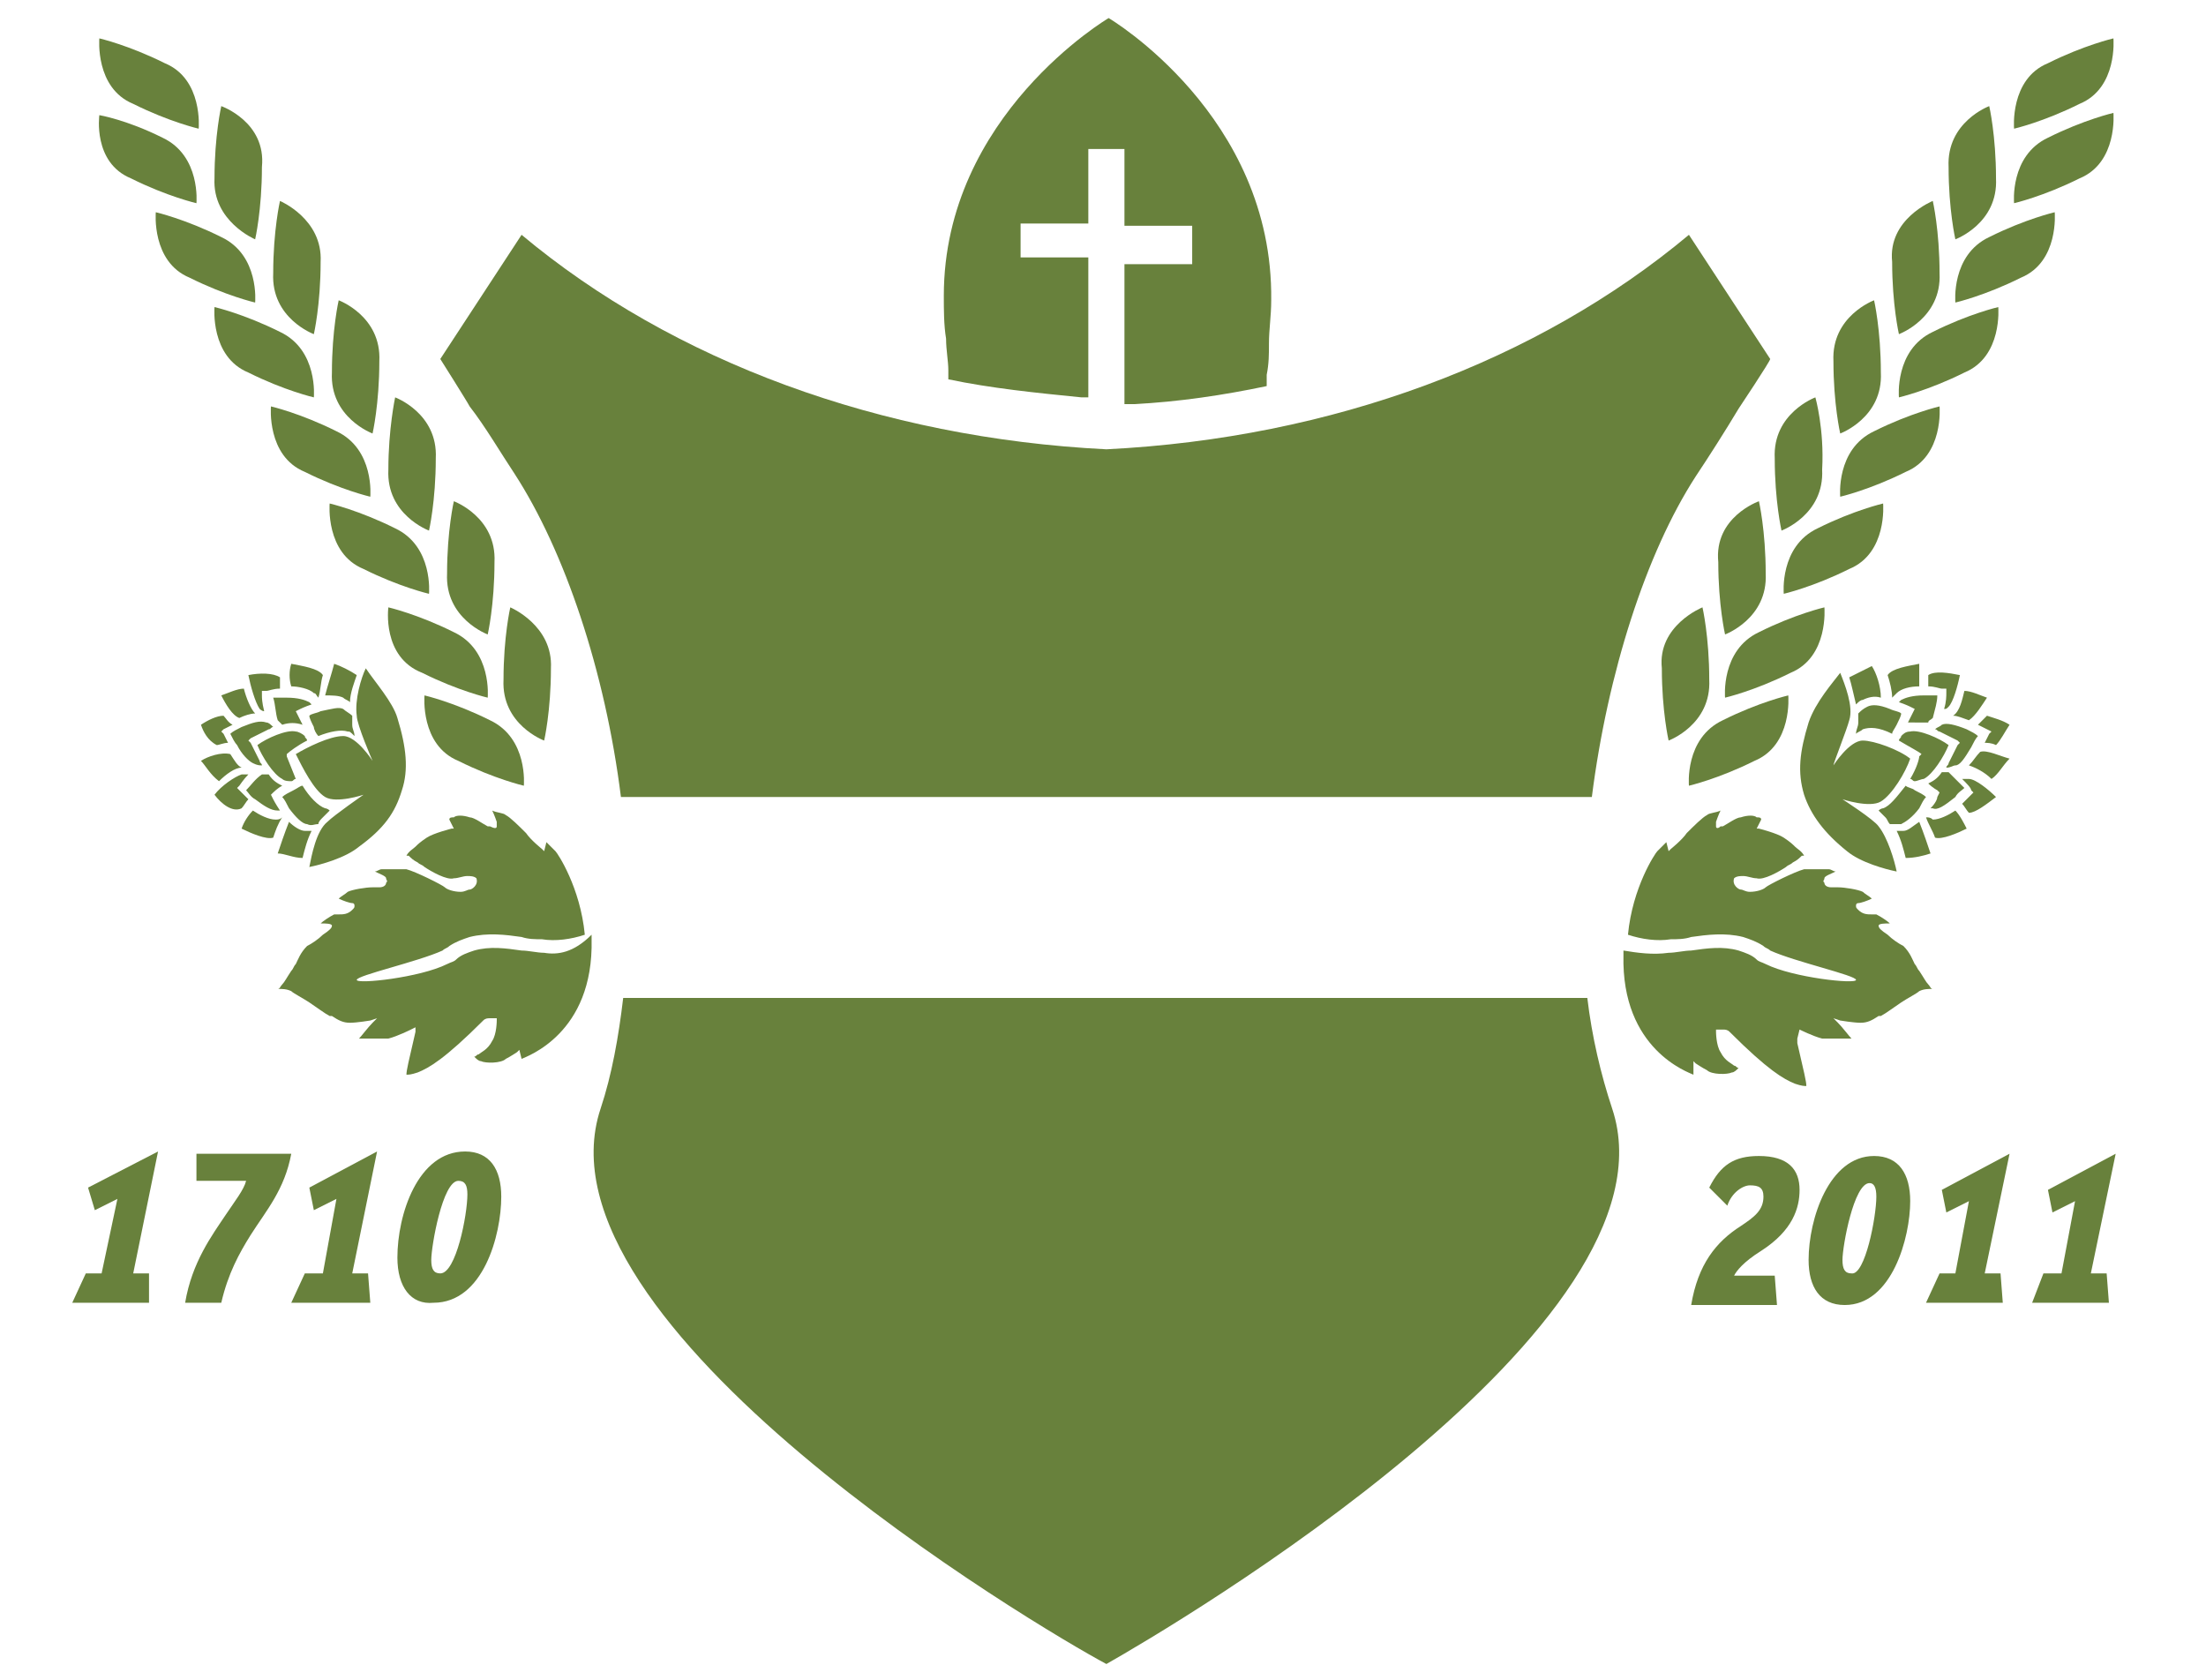<?xml version="1.0" encoding="utf-8"?>
<!-- Generator: Adobe Illustrator 22.1.0, SVG Export Plug-In . SVG Version: 6.00 Build 0)  -->
<svg version="1.1" id="Vrstva_1" xmlns="http://www.w3.org/2000/svg" xmlns:xlink="http://www.w3.org/1999/xlink" x="0px" y="0px"
	 viewBox="0 0 97.7 74.4" style="enable-background:new 0 0 97.7 74.4;" xml:space="preserve">
<style type="text/css">
	.st0{clip-path:url(#SVGID_2_);fill:#68813C;}
	.st1{fill:#68813C;}
	.st2{clip-path:url(#SVGID_4_);fill:#68813C;}
	.st3{clip-path:url(#SVGID_6_);fill:#68813C;}
	.st4{clip-path:url(#SVGID_8_);fill:#68813C;}
</style>
<g>
	<g>
		<defs>
			<rect id="SVGID_1_" x="3.2" y="0.8" width="90.5" height="72.9"/>
		</defs>
		<clipPath id="SVGID_2_">
			<use xlink:href="#SVGID_1_"  style="overflow:visible;"/>
		</clipPath>
		<path class="st0" d="M77.1,54.3c0.6-0.4,1-0.7,1-1.3c0-0.4-0.2-0.5-0.6-0.5c-0.3,0-0.8,0.3-1,0.9l-0.8-0.8c0.5-1,1.1-1.4,2.2-1.4
			c1.3,0,1.8,0.6,1.8,1.5c0,0.8-0.3,1.8-1.7,2.7c-0.8,0.5-1.1,0.9-1.2,1.1h1.8l0.1,1.3h-3.8C75.2,56,76,55,77.1,54.3"/>
		<path class="st0" d="M83.1,53c0-0.4-0.1-0.6-0.3-0.6c-0.7,0-1.2,2.8-1.2,3.4c0,0.4,0.1,0.6,0.4,0.6C82.6,56.5,83.1,53.9,83.1,53
			 M80.1,55.8c0-1.8,0.9-4.6,2.9-4.6c1.1,0,1.6,0.8,1.6,2c0,1.6-0.8,4.6-2.9,4.6C80.6,57.8,80.1,57,80.1,55.8"/>
	</g>
	<polygon class="st1" points="85.9,56.4 86.6,56.4 87.2,53.2 86.2,53.7 86,52.7 89,51.1 87.9,56.4 88.6,56.4 88.7,57.7 85.3,57.7 	
		"/>
	<polygon class="st1" points="90.7,52.7 90.9,53.7 91.9,53.2 91.3,56.4 90.5,56.4 90,57.7 93.4,57.7 93.3,56.4 92.6,56.4 93.7,51.1 
			"/>
	<g>
		<defs>
			<rect id="SVGID_3_" x="3.2" y="0.8" width="90.5" height="72.9"/>
		</defs>
		<clipPath id="SVGID_4_">
			<use xlink:href="#SVGID_3_"  style="overflow:visible;"/>
		</clipPath>
		<path class="st2" d="M70.3,44.2H27.6c-0.2,1.7-0.5,3.4-1,4.9C23.4,58.7,46,72.1,49,73.7c3-1.7,25.6-15,22.4-24.6
			C70.9,47.6,70.5,45.9,70.3,44.2"/>
	</g>
	<polygon class="st1" points="3.9,52.6 4.2,53.6 5.2,53.1 4.5,56.4 3.8,56.4 3.2,57.7 6.6,57.7 6.6,56.4 5.9,56.4 7,51 	"/>
	<g>
		<defs>
			<rect id="SVGID_5_" x="3.2" y="0.8" width="90.5" height="72.9"/>
		</defs>
		<clipPath id="SVGID_6_">
			<use xlink:href="#SVGID_5_"  style="overflow:visible;"/>
		</clipPath>
		<path class="st3" d="M10,53.8c0.4-0.6,0.8-1.1,0.9-1.5H8.7l0-1.2h4.2c-0.3,1.6-1.1,2.5-1.8,3.6c-0.5,0.8-1,1.7-1.3,3H8.2
			C8.5,55.9,9.4,54.7,10,53.8"/>
	</g>
	<polygon class="st1" points="13.5,56.4 14.3,56.4 14.9,53.1 13.9,53.6 13.7,52.6 16.7,51 15.6,56.4 16.3,56.4 16.4,57.7 12.9,57.7 
			"/>
	<g>
		<defs>
			<rect id="SVGID_7_" x="3.2" y="0.8" width="90.5" height="72.9"/>
		</defs>
		<clipPath id="SVGID_8_">
			<use xlink:href="#SVGID_7_"  style="overflow:visible;"/>
		</clipPath>
		<path class="st4" d="M20.7,52.9c0-0.4-0.1-0.6-0.4-0.6c-0.7,0-1.2,2.9-1.2,3.5c0,0.4,0.1,0.6,0.4,0.6
			C20.2,56.4,20.7,53.8,20.7,52.9 M17.6,55.7c0-1.9,0.9-4.7,3-4.7c1.1,0,1.6,0.8,1.6,2c0,1.7-0.8,4.7-3,4.7
			C18.2,57.8,17.6,57,17.6,55.7"/>
		<path class="st4" d="M77,18.1c-0.6,1-1.3,2.1-1.9,3c-2.2,3.4-3.9,8.7-4.6,14.2h-43C26.8,29.7,25,24.4,22.8,21
			c-0.6-0.9-1.3-2.1-2-3c-0.1-0.2-1.3-2.1-1.3-2.1c0,0,0,0,0,0l3.6-5.5c6.7,5.6,15.9,9,25.9,9.5c10-0.5,19.1-3.9,25.8-9.5l3.6,5.5
			C78.4,16,77,18.1,77,18.1"/>
		<path class="st4" d="M18.7,29.8c1.6,0.8,2.9,1.1,2.9,1.1s0.2-2.1-1.5-2.9c-1.6-0.8-2.9-1.1-2.9-1.1S16.9,29.1,18.7,29.8"/>
		<path class="st4" d="M20.3,33.7c1.6,0.8,2.9,1.1,2.9,1.1s0.2-2.1-1.5-2.9c-1.6-0.8-2.9-1.1-2.9-1.1S18.6,33,20.3,33.7"/>
		<path class="st4" d="M16.1,25.2c1.6,0.8,2.9,1.1,2.9,1.1s0.2-2.1-1.5-2.9c-1.6-0.8-2.9-1.1-2.9-1.1S14.4,24.5,16.1,25.2"/>
		<path class="st4" d="M13.5,20.9c1.6,0.8,2.9,1.1,2.9,1.1s0.2-2.1-1.5-2.9c-1.6-0.8-2.9-1.1-2.9-1.1S11.8,20.2,13.5,20.9"/>
		<path class="st4" d="M11,16.5c1.6,0.8,2.9,1.1,2.9,1.1s0.2-2.1-1.5-2.9c-1.6-0.8-2.9-1.1-2.9-1.1S9.3,15.8,11,16.5"/>
		<path class="st4" d="M8.4,12.3c1.6,0.8,2.9,1.1,2.9,1.1s0.2-2.1-1.5-2.9C8.2,9.7,6.9,9.4,6.9,9.4S6.7,11.6,8.4,12.3"/>
		<path class="st4" d="M5.9,4.6c1.6,0.8,2.9,1.1,2.9,1.1S9,3.5,7.3,2.8C5.7,2,4.4,1.7,4.4,1.7S4.2,3.9,5.9,4.6"/>
		<path class="st4" d="M24.4,29.6c0,1.9-0.3,3.2-0.3,3.2s-1.9-0.7-1.8-2.7c0-1.9,0.3-3.2,0.3-3.2S24.5,27.7,24.4,29.6"/>
		<path class="st4" d="M21.9,24.9c0,1.9-0.3,3.2-0.3,3.2s-1.9-0.7-1.8-2.7c0-1.9,0.3-3.2,0.3-3.2S22,22.9,21.9,24.9"/>
		<path class="st4" d="M17.5,17.6c0,0,1.9,0.7,1.8,2.7c0,1.9-0.3,3.2-0.3,3.2s-1.9-0.7-1.8-2.7C17.2,19,17.5,17.6,17.5,17.6"/>
		<path class="st4" d="M16.8,16c0,1.9-0.3,3.2-0.3,3.2s-1.9-0.7-1.8-2.7c0-1.9,0.3-3.2,0.3-3.2S16.9,14,16.8,16"/>
		<path class="st4" d="M14.2,11.6c0,1.9-0.3,3.2-0.3,3.2s-1.9-0.7-1.8-2.7c0-1.9,0.3-3.2,0.3-3.2S14.3,9.7,14.2,11.6"/>
		<path class="st4" d="M5.8,7.9C7.4,8.7,8.7,9,8.7,9s0.2-2.1-1.5-2.9C5.6,5.3,4.4,5.1,4.4,5.1S4.1,7.2,5.8,7.9"/>
		<path class="st4" d="M11.6,7.4c0,1.9-0.3,3.2-0.3,3.2S9.4,9.8,9.5,7.9c0-1.9,0.3-3.2,0.3-3.2S11.8,5.4,11.6,7.4"/>
		<path class="st4" d="M79.3,29.8c-1.6,0.8-2.9,1.1-2.9,1.1s-0.2-2.1,1.5-2.9c1.6-0.8,2.9-1.1,2.9-1.1S81,29.1,79.3,29.8"/>
		<path class="st4" d="M77.7,33.7c-1.6,0.8-2.9,1.1-2.9,1.1s-0.2-2.1,1.5-2.9c1.6-0.8,2.9-1.1,2.9-1.1S79.4,33,77.7,33.7"/>
		<path class="st4" d="M81.9,25.2c-1.6,0.8-2.9,1.1-2.9,1.1s-0.2-2.1,1.5-2.9c1.6-0.8,2.9-1.1,2.9-1.1S83.6,24.5,81.9,25.2"/>
		<path class="st4" d="M84.4,20.9c-1.6,0.8-2.9,1.1-2.9,1.1s-0.2-2.1,1.5-2.9c1.6-0.8,2.9-1.1,2.9-1.1S86.1,20.2,84.4,20.9"/>
		<path class="st4" d="M87,16.5c-1.6,0.8-2.9,1.1-2.9,1.1s-0.2-2.1,1.5-2.9c1.6-0.8,2.9-1.1,2.9-1.1S88.7,15.8,87,16.5"/>
		<path class="st4" d="M89.5,12.3c-1.6,0.8-2.9,1.1-2.9,1.1s-0.2-2.1,1.5-2.9C89.7,9.7,91,9.4,91,9.4S91.2,11.6,89.5,12.3"/>
		<path class="st4" d="M92.1,4.6c-1.6,0.8-2.9,1.1-2.9,1.1S89,3.5,90.7,2.8c1.6-0.8,2.9-1.1,2.9-1.1S93.8,3.9,92.1,4.6"/>
		<path class="st4" d="M73.6,29.6c0,1.9,0.3,3.2,0.3,3.2s1.9-0.7,1.8-2.7c0-1.9-0.3-3.2-0.3-3.2S73.4,27.7,73.6,29.6"/>
		<path class="st4" d="M76.1,24.9c0,1.9,0.3,3.2,0.3,3.2s1.9-0.7,1.8-2.7c0-1.9-0.3-3.2-0.3-3.2S75.9,22.9,76.1,24.9"/>
		<path class="st4" d="M80.4,17.6c0,0-1.9,0.7-1.8,2.7c0,1.9,0.3,3.2,0.3,3.2s1.9-0.7,1.8-2.7C80.8,19,80.4,17.6,80.4,17.6"/>
		<path class="st4" d="M81.2,16c0,1.9,0.3,3.2,0.3,3.2s1.9-0.7,1.8-2.7c0-1.9-0.3-3.2-0.3-3.2S81.1,14,81.2,16"/>
		<path class="st4" d="M83.8,11.6c0,1.9,0.3,3.2,0.3,3.2s1.9-0.7,1.8-2.7c0-1.9-0.3-3.2-0.3-3.2S83.6,9.7,83.8,11.6"/>
		<path class="st4" d="M92.1,7.9C90.5,8.7,89.2,9,89.2,9S89,6.9,90.7,6.1c1.6-0.8,2.9-1.1,2.9-1.1S93.8,7.2,92.1,7.9"/>
		<path class="st4" d="M86.3,7.4c0,1.9,0.3,3.2,0.3,3.2s1.9-0.7,1.8-2.7c0-1.9-0.3-3.2-0.3-3.2S86.2,5.4,86.3,7.4"/>
		<path class="st4" d="M49.1,0.8c0,0-7.3,4.3-7.3,12.3c0,0.6,0,1.3,0.1,1.9c0,0.5,0.1,1,0.1,1.4c0,0.1,0,0.2,0,0.3c0,0,0,0,0,0
			c0,0,0,0.1,0,0.1c1.9,0.4,3.9,0.6,5.9,0.8l0.3,0v-6.2h-3V9.9h3V6.6h1.6v3.4h3v1.7h-3v6.2l0.4,0c2-0.1,4-0.4,5.9-0.8
			c0,0,0-0.1,0-0.1c0,0,0,0,0,0c0-0.1,0-0.2,0-0.4c0.1-0.5,0.1-0.9,0.1-1.4c0-0.6,0.1-1.2,0.1-1.9C56.4,5.1,49.1,0.8,49.1,0.8"/>
		<path class="st4" d="M17.6,31.8c0.4,1.3,0.5,2.3,0.2,3.2c0,0,0,0,0,0c0,0,0,0,0,0c0,0,0,0,0,0c0,0,0,0,0,0c-0.3,1-0.8,1.7-1.9,2.5
			c-0.6,0.5-1.7,0.8-2.2,0.9c0.1-0.5,0.3-1.6,0.8-2c0.3-0.3,1.6-1.2,1.6-1.2c0,0-1.2,0.4-1.7,0.1c-0.5-0.3-1-1.3-1.3-1.9
			c0.5-0.3,1.5-0.8,2.1-0.8c0.6,0,1.3,1.1,1.3,1.1c0,0-0.7-1.6-0.7-2c-0.1-0.7,0.2-1.7,0.4-2.1C16.6,30.2,17.4,31.1,17.6,31.8
			 M12.8,36.4c0.2,0.2,0.5,0.4,0.7,0.4c0.1,0,0.2,0,0.3,0c-0.2,0.4-0.3,0.8-0.4,1.2c-0.4,0-0.8-0.2-1.1-0.2
			C12.4,37.5,12.6,36.9,12.8,36.4 M10.7,36.7c0.1-0.3,0.3-0.6,0.5-0.8c0.3,0.2,0.7,0.4,1,0.4c0.1,0,0.2,0,0.3-0.1
			c-0.2,0.3-0.3,0.6-0.4,0.9c0,0,0,0,0,0C11.8,37.2,11.1,36.9,10.7,36.7 M9.5,35.2c0.3-0.4,0.9-0.8,1.2-0.9c0.1,0,0.2,0,0.3,0
			c-0.2,0.2-0.4,0.5-0.4,0.5l-0.1,0.1l0.1,0.1c0,0,0.2,0.2,0.4,0.4c-0.1,0.1-0.2,0.3-0.3,0.4C10.3,36,9.8,35.6,9.5,35.2 M11.3,35.4
			c-0.2-0.1-0.3-0.3-0.4-0.4c0.2-0.2,0.4-0.5,0.7-0.7c0.1,0,0.2,0,0.3,0c0.2,0.3,0.4,0.4,0.6,0.5c-0.2,0.1-0.4,0.3-0.4,0.3L12,35.2
			l0.1,0.2c0,0,0.1,0.2,0.3,0.5c0,0-0.1,0-0.1,0C12,35.9,11.7,35.7,11.3,35.4 M14.6,35.9c-0.1,0.1-0.2,0.2-0.3,0.3
			c-0.1,0.1-0.2,0.2-0.2,0.3c-0.2,0-0.3,0.1-0.5,0c-0.2,0-0.5-0.3-0.8-0.7c-0.1-0.2-0.2-0.4-0.3-0.5c0.1-0.1,0.3-0.2,0.5-0.3
			c0.2-0.1,0.3-0.2,0.4-0.2c0.3,0.5,0.7,0.9,1,1C14.4,35.8,14.5,35.8,14.6,35.9 M8.9,33.7c0.3-0.2,0.9-0.4,1.3-0.3
			c0.2,0.3,0.3,0.5,0.5,0.6c0,0,0,0,0,0c-0.3,0-0.7,0.3-1,0.6C9.3,34.3,9.1,33.9,8.9,33.7 M8.9,32.1c0.3-0.2,0.7-0.4,1-0.4
			c0.1,0.1,0.2,0.3,0.4,0.4c-0.2,0.1-0.4,0.2-0.4,0.2l-0.1,0.1l0.1,0.1c0,0,0.1,0.2,0.2,0.4c-0.2,0-0.4,0.1-0.5,0.1
			C9.2,32.8,9,32.4,8.9,32.1 M10.2,32.5c0.1-0.1,0.3-0.2,0.5-0.3c0.5-0.2,0.8-0.3,1.1-0.2c0.1,0,0.2,0.1,0.3,0.2
			c-0.1,0-0.1,0.1-0.2,0.1c-0.4,0.2-0.8,0.4-0.8,0.4L11,32.8l0.1,0.1c0,0,0.2,0.4,0.4,0.8c0,0.1,0.1,0.1,0.1,0.2
			c-0.1,0-0.2,0-0.4-0.1c-0.2-0.1-0.5-0.4-0.7-0.8C10.4,32.9,10.3,32.7,10.2,32.5 M12.7,33.4L12.7,33.4l0,0.1c0,0,0.2,0.5,0.4,1
			c-0.1,0-0.1,0.1-0.2,0.1c-0.1,0-0.3,0-0.4-0.1c-0.4-0.2-0.9-1-1.1-1.5c0.4-0.3,1.3-0.7,1.7-0.6c0.1,0,0.3,0.1,0.4,0.2
			c0,0.1,0.1,0.1,0.1,0.2C13.2,33,12.8,33.3,12.7,33.4L12.7,33.4z M9.8,30.8c0.3-0.1,0.7-0.3,1-0.3c0.1,0.4,0.3,0.9,0.5,1.1
			c0,0,0,0,0,0c-0.2,0-0.5,0.1-0.7,0.2C10.3,31.7,10,31.2,9.8,30.8 M12.5,32.1c-0.1-0.1-0.2-0.2-0.2-0.2c-0.1-0.3-0.1-0.7-0.2-1
			c0.1,0,0.3,0,0.6,0c0.5,0,0.8,0.1,1,0.2c0,0,0.1,0.1,0.1,0.1c-0.3,0.1-0.5,0.2-0.5,0.2l-0.2,0.1l0.1,0.2c0,0,0.1,0.2,0.2,0.4
			C13.1,32,12.8,32,12.5,32.1 M15.4,32.4c-0.3-0.1-0.8,0-1.3,0.2c-0.1-0.1-0.2-0.3-0.2-0.4c-0.1-0.2-0.2-0.4-0.2-0.5
			c0.1-0.1,0.3-0.1,0.5-0.2c0.5-0.1,0.8-0.2,1-0.1c0.1,0.1,0.3,0.2,0.4,0.3c0,0.1,0,0.2,0,0.4c0,0.2,0.1,0.3,0.1,0.5
			C15.5,32.4,15.5,32.4,15.4,32.4 M11,29.9c0.5-0.1,1.1-0.1,1.4,0.1c0,0.2,0,0.3,0,0.5c-0.3,0-0.5,0.1-0.6,0.1l-0.2,0l0,0.2
			c0,0.1,0,0.3,0.1,0.7c-0.1,0-0.2-0.1-0.2-0.1C11.3,31.1,11.1,30.4,11,29.9 M12.9,29.4c0.5,0.1,1.2,0.2,1.4,0.5c0,0,0,0,0,0
			c-0.1,0.3-0.1,0.7-0.2,1c-0.1-0.1-0.1-0.2-0.2-0.2c-0.2-0.2-0.7-0.3-1-0.3C12.8,30.1,12.8,29.7,12.9,29.4 M14.8,29.4
			c0.3,0.1,0.7,0.3,1,0.5c-0.1,0.3-0.3,0.8-0.3,1.2c-0.1-0.1-0.2-0.1-0.3-0.2c-0.2-0.1-0.5-0.1-0.8-0.1
			C14.5,30.4,14.7,29.8,14.8,29.4"/>
		<path class="st4" d="M81.5,29.8c0.2,0.5,0.6,1.5,0.4,2.1c-0.1,0.4-0.7,1.9-0.7,2c0,0,0.7-1.1,1.3-1.1c0.5,0,1.6,0.4,2.1,0.8
			c-0.2,0.6-0.8,1.6-1.3,1.9c-0.5,0.3-1.7-0.1-1.7-0.1c0,0,1.4,0.9,1.6,1.2c0.4,0.5,0.7,1.5,0.8,2c-0.5-0.1-1.6-0.4-2.2-0.9
			c-1-0.8-1.6-1.6-1.9-2.5c0,0,0,0,0,0c0,0,0,0,0,0c0,0,0,0,0,0c0,0,0,0,0,0c-0.3-1-0.2-1.9,0.2-3.2C80.4,31.1,81.2,30.2,81.5,29.8
			 M85.5,37.8c-0.3,0.1-0.7,0.2-1.1,0.2c-0.1-0.4-0.2-0.8-0.4-1.2c0.1,0,0.2,0,0.3,0c0.2,0,0.4-0.2,0.7-0.4
			C85.2,36.9,85.4,37.5,85.5,37.8 M85.7,37.1C85.7,37.1,85.7,37.1,85.7,37.1c-0.1-0.3-0.3-0.6-0.4-0.9c0.1,0,0.2,0,0.3,0.1
			c0.3,0,0.7-0.2,1-0.4c0.2,0.2,0.4,0.6,0.5,0.8C86.7,36.9,86,37.2,85.7,37.1 M87.2,36c-0.1-0.1-0.2-0.3-0.3-0.4
			c0.2-0.2,0.4-0.4,0.4-0.4l0.1-0.1l-0.1-0.1c0-0.1-0.2-0.3-0.4-0.5c0.1,0,0.2,0,0.3,0c0.3,0,0.9,0.5,1.2,0.8
			C88,35.6,87.5,36,87.2,36 M85.6,35.8c0,0-0.1,0-0.1,0c0.2-0.2,0.3-0.4,0.3-0.5l0.1-0.2l-0.1-0.1c0,0-0.2-0.1-0.4-0.3
			c0.2-0.1,0.4-0.2,0.6-0.5c0.1,0,0.2,0,0.3,0c0.2,0.2,0.5,0.5,0.7,0.7c-0.1,0.1-0.3,0.2-0.4,0.4C86.1,35.7,85.8,35.9,85.6,35.8
			 M83.4,35.8c0.3-0.1,0.6-0.5,1-1c0.1,0.1,0.3,0.1,0.4,0.2c0.2,0.1,0.4,0.2,0.5,0.3c-0.1,0.1-0.2,0.3-0.3,0.5
			c-0.3,0.4-0.6,0.6-0.8,0.7c-0.1,0-0.3,0-0.5,0c-0.1-0.1-0.1-0.2-0.2-0.3c-0.1-0.1-0.2-0.2-0.3-0.3C83.3,35.8,83.4,35.8,83.4,35.8
			 M88.2,34.5c-0.3-0.3-0.7-0.5-1-0.6c0,0,0,0,0,0c0.2-0.2,0.3-0.4,0.5-0.6c0.3-0.1,0.9,0.2,1.3,0.3C88.7,33.9,88.5,34.3,88.2,34.5
			 M88.4,33c-0.2-0.1-0.4-0.1-0.5-0.1c0.1-0.2,0.2-0.4,0.2-0.4l0.1-0.1L88,32.3c0,0-0.2-0.1-0.4-0.2c0.1-0.1,0.3-0.3,0.4-0.4
			c0.3,0.1,0.7,0.2,1,0.4C88.8,32.4,88.6,32.8,88.4,33 M87.3,33.1c-0.3,0.5-0.5,0.8-0.7,0.8c-0.1,0-0.2,0.1-0.4,0.1
			c0-0.1,0.1-0.1,0.1-0.2c0.2-0.4,0.4-0.8,0.4-0.8l0.1-0.1l-0.1-0.1c0,0-0.4-0.2-0.8-0.4c-0.1,0-0.1-0.1-0.2-0.1
			c0.1-0.1,0.2-0.1,0.3-0.2c0.2-0.1,0.6,0,1.1,0.2c0.2,0.1,0.4,0.2,0.5,0.3C87.5,32.7,87.4,32.9,87.3,33.1 M85.1,33.4L85.1,33.4
			L85.1,33.4c-0.1-0.1-0.5-0.3-1-0.6c0-0.1,0.1-0.1,0.1-0.2c0.1-0.1,0.2-0.2,0.4-0.2c0.4-0.1,1.3,0.3,1.7,0.6
			c-0.2,0.5-0.7,1.3-1.1,1.5c-0.1,0-0.3,0.1-0.4,0.1c-0.1,0-0.1-0.1-0.2-0.1c0.3-0.5,0.4-0.9,0.4-1L85.1,33.4z M87.2,31.9
			c-0.3-0.1-0.5-0.2-0.7-0.2c0,0,0,0,0,0c0.3-0.2,0.4-0.7,0.5-1.1c0.3,0,0.7,0.2,1,0.3C87.8,31.2,87.5,31.7,87.2,31.9 M84.5,32
			c0.1-0.2,0.2-0.4,0.2-0.4l0.1-0.2l-0.2-0.1c0,0-0.2-0.1-0.5-0.2c0,0,0.1-0.1,0.1-0.1c0.2-0.1,0.5-0.2,1-0.2c0.2,0,0.4,0,0.6,0
			c0,0.3-0.1,0.6-0.2,1c-0.1,0.1-0.2,0.1-0.2,0.2C85,32,84.7,32,84.5,32 M82.2,32.5c0-0.2,0.1-0.3,0.1-0.5c0-0.1,0-0.2,0-0.4
			c0.1-0.1,0.2-0.2,0.4-0.3c0.2-0.1,0.5-0.1,1,0.1c0.2,0.1,0.4,0.1,0.5,0.2c0,0.1-0.1,0.3-0.2,0.5c-0.1,0.2-0.2,0.3-0.2,0.4
			c-0.6-0.3-1-0.3-1.3-0.2C82.4,32.4,82.3,32.4,82.2,32.5 M86.3,31.3c-0.1,0.1-0.1,0.1-0.2,0.1c0.1-0.3,0.1-0.6,0.1-0.7l0-0.2
			l-0.2,0c-0.1,0-0.3-0.1-0.6-0.1c0-0.2,0-0.4,0-0.5c0.3-0.2,0.9-0.1,1.4,0C86.7,30.4,86.5,31.1,86.3,31.3 M85,30.4
			c-0.4,0-0.8,0.1-1,0.3c-0.1,0.1-0.1,0.1-0.2,0.2c0-0.3-0.1-0.7-0.2-1c0,0,0,0,0,0c0.2-0.3,0.9-0.4,1.4-0.5
			C85,29.7,85,30.1,85,30.4 M83.3,30.9c-0.3-0.1-0.6,0-0.8,0.1c-0.1,0-0.2,0.1-0.3,0.2c-0.1-0.4-0.2-0.9-0.3-1.2
			c0.4-0.2,0.8-0.4,1-0.5C83.1,29.8,83.3,30.4,83.3,30.9"/>
		<path class="st4" d="M24.1,42.2c-0.3,0-0.7-0.1-1-0.1c-0.7-0.1-1.4-0.2-2.1,0c-0.3,0.1-0.6,0.2-0.8,0.4c-0.1,0.1-0.2,0.1-0.4,0.2
			c-1.2,0.6-4,0.9-4,0.7c0-0.2,2.7-0.8,3.8-1.3c0.1-0.1,0.2-0.1,0.3-0.2c0.3-0.2,0.6-0.3,0.9-0.4c0.8-0.2,1.6-0.1,2.3,0
			c0.3,0.1,0.6,0.1,0.9,0.1c0.6,0.1,1.3,0,1.9-0.2c-0.2-2.1-1.2-3.6-1.3-3.7l-0.4-0.4l-0.1,0.4L24,37.6c0,0-0.5-0.4-0.7-0.7
			c-0.3-0.3-0.7-0.7-0.9-0.8C22.3,36,22,36,21.8,35.9c0.1,0.2,0.2,0.5,0.2,0.5c0,0,0,0.1,0,0.2c0,0.1-0.1,0.1-0.3,0l-0.1,0
			c-0.2-0.1-0.6-0.4-0.8-0.4c-0.3-0.1-0.6-0.1-0.7,0c-0.1,0-0.2,0-0.2,0.1l0.2,0.4l-0.1,0c0,0-0.8,0.2-1.1,0.4
			c-0.3,0.2-0.4,0.3-0.5,0.4c-0.1,0.1-0.3,0.2-0.4,0.4c0,0,0.1,0,0.1,0c0.1,0.1,0.2,0.2,0.4,0.3c0.1,0.1,0.2,0.1,0.3,0.2
			c0.3,0.2,1,0.6,1.3,0.5l0,0c0.2,0,0.4-0.1,0.6-0.1c0.1,0,0.3,0,0.4,0.1c0.1,0.3-0.2,0.5-0.3,0.5c-0.1,0-0.2,0.1-0.4,0.1
			c-0.3,0-0.6-0.1-0.7-0.2c-0.1-0.1-1.3-0.7-1.7-0.8c-0.4,0-0.8,0-1.1,0c-0.1,0-0.2,0.1-0.3,0.1c0.2,0.1,0.5,0.2,0.5,0.3
			c0,0.1,0.1,0.1,0,0.2c0,0.1-0.1,0.2-0.3,0.2c-0.1,0-0.2,0-0.3,0c-0.3,0-0.9,0.1-1.1,0.2c-0.1,0.1-0.3,0.2-0.4,0.3
			c0.2,0.1,0.5,0.2,0.6,0.2c0.1,0,0.1,0.1,0.1,0.1c0,0.1,0,0.1-0.1,0.2c-0.2,0.2-0.4,0.2-0.6,0.2c-0.1,0-0.2,0-0.2,0
			c-0.2,0.1-0.5,0.3-0.6,0.4c0,0,0,0,0,0c0.2,0,0.5,0,0.5,0.1l0,0v0c0,0.1-0.1,0.2-0.4,0.4c-0.2,0.2-0.5,0.4-0.7,0.5
			c-0.3,0.3-0.4,0.6-0.5,0.8c-0.1,0.1-0.1,0.2-0.2,0.3c-0.2,0.3-0.3,0.5-0.4,0.6c-0.1,0.1-0.1,0.2-0.2,0.2c0.2,0,0.4,0,0.6,0.1
			c0.1,0.1,0.5,0.3,0.8,0.5c0.3,0.2,0.7,0.5,0.9,0.6l0.1,0c0.3,0.2,0.5,0.3,0.8,0.3c0.3,0,0.9-0.1,0.9-0.1l0.3-0.1l-0.2,0.2
			c-0.2,0.2-0.5,0.6-0.6,0.7c0.2,0,0.5,0,0.8,0c0.2,0,0.3,0,0.5,0c0.4-0.1,1-0.4,1-0.4l0.2-0.1l0,0.2c-0.3,1.3-0.4,1.7-0.4,1.9
			c0.1,0,0.2,0,0.5-0.1c0.5-0.2,1.2-0.6,2.9-2.3c0.1-0.1,0.2-0.1,0.3-0.1c0.1,0,0.2,0,0.2,0l0.1,0l0,0.1c0,0,0,0.6-0.2,0.9
			c-0.2,0.4-0.5,0.5-0.6,0.6l0,0c-0.1,0-0.1,0.1-0.2,0.1c0.1,0.1,0.2,0.2,0.3,0.2c0.2,0.1,0.9,0.1,1.1-0.1c0.2-0.1,0.5-0.3,0.5-0.3
			l0.1-0.1l0.1,0.4c0.2-0.1,3.2-1.1,3.1-5.3c0-0.1,0-0.1,0-0.2C25.4,42.2,24.7,42.3,24.1,42.2"/>
		<path class="st4" d="M73.9,42.2c0.3,0,0.7-0.1,1-0.1c0.7-0.1,1.4-0.2,2.1,0c0.3,0.1,0.6,0.2,0.8,0.4c0.1,0.1,0.2,0.1,0.4,0.2
			c1.2,0.6,4,0.9,4,0.7c0-0.2-2.7-0.8-3.8-1.3c-0.1-0.1-0.2-0.1-0.3-0.2c-0.3-0.2-0.6-0.3-0.9-0.4c-0.8-0.2-1.6-0.1-2.3,0
			c-0.3,0.1-0.6,0.1-0.9,0.1c-0.6,0.1-1.3,0-1.9-0.2c0.2-2.1,1.2-3.6,1.3-3.7l0.4-0.4l0.1,0.4l0.1-0.1c0,0,0.5-0.4,0.7-0.7
			c0.3-0.3,0.7-0.7,0.9-0.8c0.1-0.1,0.4-0.1,0.6-0.2c-0.1,0.2-0.2,0.5-0.2,0.5c0,0,0,0.1,0,0.2c0,0.1,0.1,0.1,0.2,0l0.1,0
			c0.2-0.1,0.6-0.4,0.8-0.4c0.3-0.1,0.6-0.1,0.7,0c0.1,0,0.2,0,0.2,0.1l-0.2,0.4l0.1,0c0,0,0.8,0.2,1.1,0.4c0.3,0.2,0.4,0.3,0.5,0.4
			c0.1,0.1,0.3,0.2,0.4,0.4c0,0-0.1,0-0.1,0c-0.1,0.1-0.2,0.2-0.4,0.3c-0.1,0.1-0.2,0.1-0.3,0.2c-0.3,0.2-1,0.6-1.3,0.5l0,0
			c-0.2,0-0.4-0.1-0.6-0.1c-0.1,0-0.3,0-0.4,0.1c-0.1,0.3,0.2,0.5,0.3,0.5c0.1,0,0.2,0.1,0.4,0.1c0.3,0,0.6-0.1,0.7-0.2
			c0.1-0.1,1.3-0.7,1.7-0.8c0.4,0,0.8,0,1.1,0c0.1,0,0.2,0.1,0.3,0.1c-0.2,0.1-0.5,0.2-0.5,0.3c0,0.1-0.1,0.1,0,0.2
			c0,0.1,0.1,0.2,0.3,0.2c0.1,0,0.2,0,0.3,0c0.3,0,0.9,0.1,1.1,0.2c0.1,0.1,0.3,0.2,0.4,0.3c-0.2,0.1-0.5,0.2-0.6,0.2
			c-0.1,0-0.1,0.1-0.1,0.1c0,0.1,0,0.1,0.1,0.2c0.2,0.2,0.4,0.2,0.6,0.2c0.1,0,0.2,0,0.2,0c0.2,0.1,0.5,0.3,0.6,0.4c0,0,0,0,0,0
			c-0.2,0-0.5,0-0.5,0.1l0,0v0c0,0.1,0.1,0.2,0.4,0.4c0.2,0.2,0.5,0.4,0.7,0.5c0.3,0.3,0.4,0.6,0.5,0.8c0.1,0.1,0.1,0.2,0.2,0.3
			c0.2,0.3,0.3,0.5,0.4,0.6c0.1,0.1,0.1,0.2,0.2,0.2c-0.2,0-0.4,0-0.6,0.1c-0.1,0.1-0.5,0.3-0.8,0.5c-0.3,0.2-0.7,0.5-0.9,0.6
			l-0.1,0c-0.3,0.2-0.5,0.3-0.8,0.3c-0.3,0-0.9-0.1-0.9-0.1l-0.3-0.1l0.2,0.2c0.2,0.2,0.5,0.6,0.6,0.7c-0.2,0-0.5,0-0.8,0
			c-0.2,0-0.3,0-0.5,0c-0.4-0.1-1-0.4-1-0.4L79.6,46l0,0.2c0.3,1.3,0.4,1.7,0.4,1.9c-0.1,0-0.2,0-0.5-0.1c-0.5-0.2-1.2-0.6-2.9-2.3
			c-0.1-0.1-0.2-0.1-0.3-0.1c-0.1,0-0.2,0-0.2,0l-0.1,0l0,0.1c0,0,0,0.6,0.2,0.9c0.2,0.4,0.5,0.5,0.6,0.6l0,0c0.1,0,0.1,0.1,0.2,0.1
			c-0.1,0.1-0.2,0.2-0.3,0.2c-0.2,0.1-0.9,0.1-1.1-0.1c-0.2-0.1-0.5-0.3-0.5-0.3l-0.1-0.1L75,47.6c-0.2-0.1-3.2-1.1-3.1-5.3
			c0-0.1,0-0.1,0-0.2C72.5,42.2,73.2,42.3,73.9,42.2"/>
	</g>
</g>
</svg>
